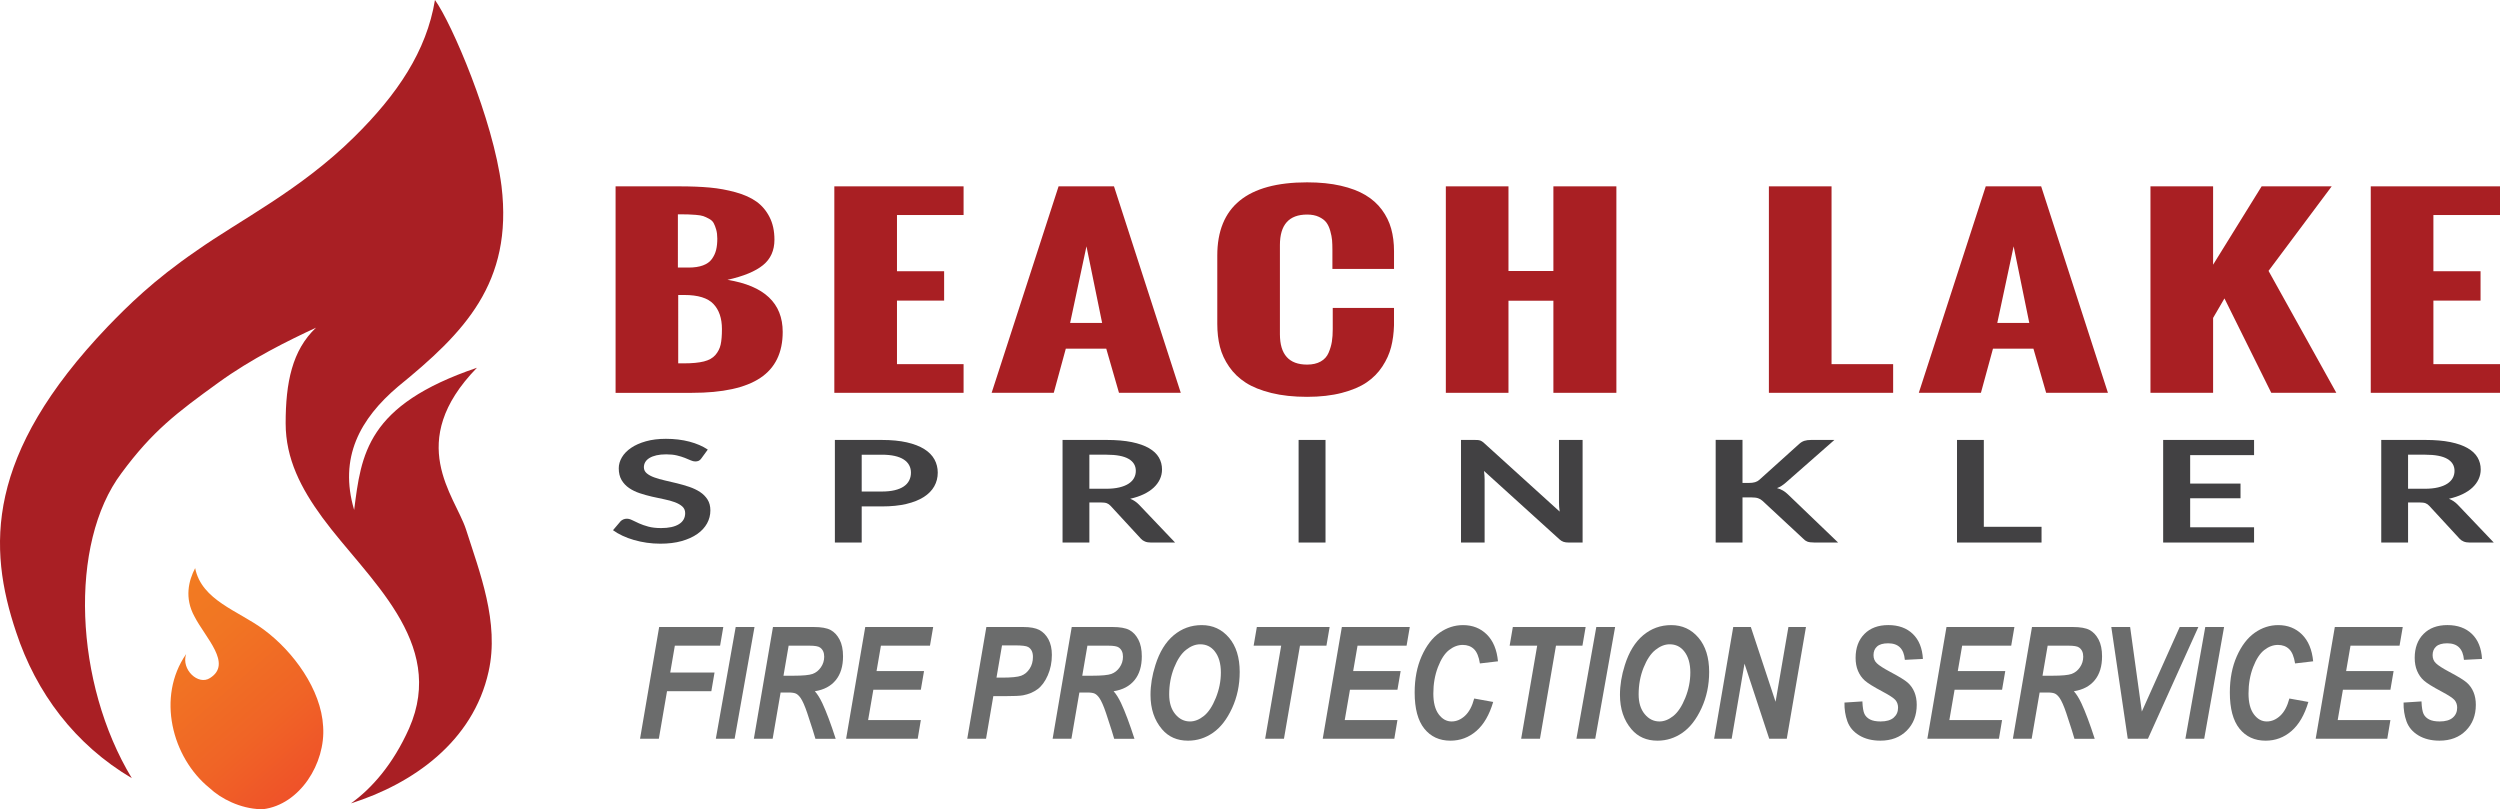 <svg version="1.1" preserveAspectRatio="xMinYMin"  xmlns="http://www.w3.org/2000/svg" xmlns:xlink="http://www.w3.org/1999/xlink" x="0px" y="0px"
	 viewBox="0 0 215.792 69.849" xml:space="preserve">
<g id="Layer_1">
	<g>
		<g>
			<path fill="#A91F23" d="M53.135,33.908V16.085h5.511c0.99,0,1.864,0.035,2.622,0.104c0.758,0.069,1.5,0.205,2.229,0.406
				c0.728,0.201,1.327,0.471,1.797,0.807c0.47,0.337,0.847,0.781,1.129,1.332c0.283,0.551,0.424,1.203,0.424,1.956
				c0,0.931-0.329,1.664-0.988,2.198c-0.659,0.535-1.681,0.958-3.067,1.267c3.179,0.515,4.768,2.014,4.768,4.496
				c0,1.789-0.644,3.112-1.931,3.97c-1.287,0.859-3.253,1.288-5.897,1.288H53.135z M58.513,23.095h0.921
				c0.495,0,0.911-0.062,1.248-0.188c0.337-0.126,0.592-0.309,0.765-0.55c0.173-0.241,0.294-0.5,0.364-0.778
				c0.069-0.277,0.104-0.604,0.104-0.98c0-0.297-0.032-0.557-0.096-0.782c-0.065-0.224-0.136-0.411-0.216-0.559
				c-0.079-0.149-0.213-0.274-0.401-0.376c-0.188-0.102-0.354-0.178-0.498-0.228c-0.144-0.049-0.361-0.086-0.654-0.109
				c-0.292-0.024-0.527-0.036-0.705-0.04c-0.178-0.003-0.456-0.005-0.832-0.005V23.095z M58.542,31.363h0.505
				c0.703,0,1.272-0.054,1.708-0.163c0.436-0.109,0.768-0.295,0.996-0.559c0.227-0.264,0.379-0.563,0.453-0.896
				c0.074-0.333,0.111-0.78,0.111-1.342c0-0.931-0.246-1.653-0.736-2.168c-0.491-0.515-1.325-0.772-2.503-0.772h-0.535V31.363z"/>
			<polygon fill="#A91F23" points="72.017,33.907 72.017,16.085 83.173,16.085 83.173,18.56 77.424,18.56 77.424,23.412 
				81.494,23.412 81.494,25.947 77.424,25.947 77.424,31.432 83.173,31.432 83.173,33.907 			"/>
			<path fill="#A91F23" d="M85.595,33.907l5.778-17.822h4.783l5.764,17.822h-5.333l-1.099-3.812h-3.491l-1.04,3.812H85.595z
				 M92.369,27.877h2.763l-1.352-6.614L92.369,27.877z"/>
			<path fill="#A91F23" d="M105.072,27.957v-5.901c0-4.211,2.585-6.317,7.754-6.317c1.089,0,2.058,0.098,2.904,0.292
				c0.847,0.195,1.557,0.464,2.131,0.807c0.574,0.343,1.048,0.766,1.419,1.268c0.371,0.501,0.638,1.046,0.802,1.633
				c0.163,0.587,0.245,1.234,0.245,1.94v1.535h-5.318V21.57c0-0.324-0.01-0.603-0.029-0.837c-0.02-0.235-0.072-0.502-0.156-0.802
				c-0.084-0.3-0.199-0.544-0.342-0.733c-0.144-0.188-0.356-0.348-0.639-0.48c-0.282-0.132-0.622-0.198-1.018-0.198
				c-1.565,0-2.347,0.879-2.347,2.634v7.693c0,1.749,0.782,2.624,2.347,2.624c0.465,0,0.857-0.089,1.173-0.267
				c0.317-0.178,0.545-0.43,0.683-0.758c0.139-0.326,0.233-0.646,0.283-0.96c0.05-0.314,0.074-0.672,0.074-1.074V26.58h5.288v1.505
				c-0.02,0.68-0.104,1.307-0.252,1.882c-0.148,0.574-0.401,1.132-0.758,1.673c-0.356,0.542-0.809,0.999-1.359,1.371
				c-0.55,0.374-1.261,0.674-2.132,0.901c-0.871,0.227-1.872,0.342-3.001,0.342c-1.159,0-2.186-0.111-3.082-0.332
				c-0.896-0.221-1.634-0.519-2.213-0.891c-0.579-0.373-1.058-0.832-1.434-1.377c-0.376-0.544-0.642-1.117-0.795-1.717
				C105.148,29.336,105.072,28.676,105.072,27.957"/>
			<polygon fill="#A91F23" points="124.8,33.907 124.8,16.085 130.207,16.085 130.207,23.392 134.084,23.392 134.084,16.085 
				139.521,16.085 139.521,33.907 134.084,33.907 134.084,25.957 130.207,25.957 130.207,33.907 			"/>
			<polygon fill="#A91F23" points="152.685,33.907 152.685,16.085 158.093,16.085 158.093,31.432 163.41,31.432 163.41,33.907 			
				"/>
			<path fill="#A91F23" d="M165.625,33.907l5.778-17.822h4.783l5.764,17.822h-5.333l-1.099-3.812h-3.491l-1.04,3.812H165.625z
				 M172.399,27.877h2.763l-1.351-6.614L172.399,27.877z"/>
			<polygon fill="#A91F23" points="185.621,33.907 185.621,16.085 191.028,16.085 191.028,22.848 195.217,16.085 201.263,16.085 
				195.812,23.382 201.664,33.907 196.049,33.907 192.008,25.758 191.028,27.442 191.028,33.907 			"/>
			<polygon fill="#A91F23" points="204.636,33.907 204.636,16.085 215.792,16.085 215.792,18.56 210.043,18.56 210.043,23.412 
				214.113,23.412 214.113,25.947 210.043,25.947 210.043,31.432 215.792,31.432 215.792,33.907 			"/>
			<polygon display="none" fill="#FFFFFF" points="58.192,8.727 206.192,8.865 206.2,-0.619 58.196,-0.619 			"/>
			<polygon display="none" fill="none" points="58.192,8.727 206.192,8.865 206.2,-0.619 58.196,-0.619 			"/>
			<path display="none" fill="#231F20" d="M211.647,8.515c0,0.352-0.294,0.636-0.654,0.636h-4.114c-0.361,0-0.654-0.285-0.654-0.636
				v-8.862c0-0.351,0.293-0.637,0.654-0.637h4.114c0.361,0,0.654,0.285,0.654,0.637V8.515z"/>
			<path display="none" fill="#FFFFFF" d="M207.361,8.083c-0.005,0.15,0.028,0.272,0.072,0.279c0.047-0.002,0.085-0.124,0.09-0.272
				l0.255-8.057c0.006-0.151-0.027-0.271-0.072-0.277c-0.045,0.003-0.084,0.124-0.09,0.273L207.361,8.083z"/>
			<path display="none" fill="none" d="M207.361,8.083c-0.005,0.15,0.028,0.272,0.072,0.279c0.047-0.002,0.085-0.124,0.09-0.272
				l0.255-8.057c0.006-0.151-0.027-0.271-0.072-0.277c-0.045,0.003-0.084,0.124-0.09,0.273L207.361,8.083z"/>
			<path display="none" fill="#FFFFFF" d="M208.788,8.072c-0.005,0.15,0.027,0.273,0.071,0.279c0.047-0.002,0.085-0.124,0.09-0.271
				l0.255-8.063c0.007-0.15-0.026-0.27-0.072-0.276c-0.045,0.003-0.084,0.124-0.09,0.273L208.788,8.072z"/>
			<path display="none" fill="none" d="M208.788,8.072c-0.005,0.15,0.027,0.273,0.071,0.279c0.047-0.002,0.085-0.124,0.09-0.271
				l0.255-8.063c0.007-0.15-0.026-0.27-0.072-0.276c-0.045,0.003-0.084,0.124-0.09,0.273L208.788,8.072z"/>
			<path display="none" fill="#FFFFFF" d="M210.206,8.07c-0.005,0.15,0.027,0.272,0.071,0.278c0.047-0.003,0.085-0.125,0.091-0.272
				l0.255-8.058c0.006-0.15-0.027-0.269-0.073-0.275c-0.044,0.004-0.084,0.124-0.09,0.273L210.206,8.07z"/>
			<path display="none" fill="none" d="M210.206,8.07c-0.005,0.15,0.027,0.272,0.071,0.278c0.047-0.003,0.085-0.125,0.091-0.272
				l0.255-8.058c0.006-0.15-0.027-0.269-0.073-0.275c-0.044,0.004-0.084,0.124-0.09,0.273L210.206,8.07z"/>
			<path display="none" fill="#231F20" d="M52.941-0.374c0-0.352,0.293-0.636,0.654-0.636h4.114c0.362,0,0.655,0.285,0.655,0.636
				v8.863c0,0.351-0.293,0.636-0.655,0.636h-4.114c-0.361,0-0.654-0.285-0.654-0.636V-0.374z"/>
			<path display="none" fill="#FFFFFF" d="M57.226,0.057c0.005-0.15-0.027-0.272-0.071-0.278c-0.046,0.002-0.086,0.123-0.089,0.271
				l-0.256,8.057c-0.006,0.151,0.026,0.271,0.072,0.277c0.044-0.003,0.085-0.124,0.089-0.273L57.226,0.057z"/>
			<path display="none" fill="none" d="M57.226,0.057c0.005-0.15-0.027-0.272-0.071-0.278c-0.046,0.002-0.086,0.123-0.089,0.271
				l-0.256,8.057c-0.006,0.151,0.026,0.271,0.072,0.277c0.044-0.003,0.085-0.124,0.089-0.273L57.226,0.057z"/>
			<path display="none" fill="#FFFFFF" d="M55.8,0.069c0.006-0.15-0.027-0.273-0.071-0.279c-0.046,0.003-0.086,0.124-0.09,0.272
				l-0.256,8.063c-0.006,0.15,0.026,0.27,0.072,0.276c0.044-0.003,0.085-0.123,0.089-0.273L55.8,0.069z"/>
			<path display="none" fill="none" d="M55.8,0.069c0.006-0.15-0.027-0.273-0.071-0.279c-0.046,0.003-0.086,0.124-0.09,0.272
				l-0.256,8.063c-0.006,0.15,0.026,0.27,0.072,0.276c0.044-0.003,0.085-0.123,0.089-0.273L55.8,0.069z"/>
			<path display="none" fill="#FFFFFF" d="M54.382,0.072c0.006-0.15-0.027-0.272-0.071-0.278c-0.046,0.002-0.086,0.124-0.091,0.271
				l-0.255,8.058c-0.006,0.15,0.026,0.27,0.072,0.275c0.044-0.004,0.084-0.125,0.089-0.273L54.382,0.072z"/>
			<path display="none" fill="none" d="M54.382,0.072c0.006-0.15-0.027-0.272-0.071-0.278c-0.046,0.002-0.086,0.124-0.091,0.271
				l-0.255,8.058c-0.006,0.15,0.026,0.27,0.072,0.275c0.044-0.004,0.084-0.125,0.089-0.273L54.382,0.072z"/>
		</g>
		<path fill="#424143" d="M60.526,39.585c-0.063,0.09-0.136,0.153-0.219,0.19c-0.083,0.037-0.182,0.056-0.297,0.056
			c-0.115,0-0.244-0.032-0.387-0.095c-0.143-0.063-0.312-0.134-0.508-0.212c-0.195-0.078-0.423-0.148-0.684-0.211
			c-0.261-0.063-0.57-0.095-0.925-0.095c-0.321,0-0.601,0.027-0.839,0.082c-0.238,0.055-0.439,0.132-0.602,0.23
			c-0.163,0.098-0.285,0.216-0.366,0.352c-0.08,0.136-0.121,0.287-0.121,0.45c0,0.208,0.082,0.382,0.245,0.521
			c0.164,0.139,0.38,0.257,0.65,0.355c0.27,0.098,0.577,0.186,0.921,0.264c0.344,0.077,0.696,0.16,1.054,0.248
			c0.358,0.088,0.71,0.19,1.054,0.306c0.344,0.117,0.651,0.264,0.921,0.441c0.27,0.177,0.486,0.395,0.649,0.652
			c0.164,0.257,0.245,0.569,0.245,0.937c0,0.4-0.096,0.775-0.288,1.124c-0.193,0.349-0.473,0.653-0.843,0.912
			c-0.37,0.259-0.822,0.463-1.355,0.613c-0.533,0.149-1.144,0.224-1.833,0.224c-0.396,0-0.786-0.028-1.17-0.082
			c-0.384-0.056-0.753-0.134-1.106-0.236c-0.352-0.102-0.683-0.224-0.989-0.368c-0.307-0.142-0.581-0.302-0.822-0.478l0.671-0.79
			c0.063-0.057,0.139-0.105,0.228-0.144c0.089-0.038,0.188-0.058,0.297-0.058c0.143,0,0.298,0.042,0.465,0.126
			c0.166,0.084,0.363,0.176,0.59,0.278c0.226,0.102,0.493,0.195,0.8,0.279c0.307,0.083,0.675,0.125,1.106,0.125
			c0.66,0,1.17-0.111,1.531-0.334c0.362-0.222,0.542-0.542,0.542-0.958c0-0.233-0.082-0.423-0.245-0.57
			c-0.163-0.147-0.38-0.27-0.65-0.371c-0.27-0.1-0.577-0.185-0.921-0.254c-0.344-0.069-0.694-0.145-1.05-0.226
			c-0.356-0.082-0.706-0.18-1.05-0.294c-0.344-0.114-0.651-0.263-0.921-0.447c-0.269-0.184-0.486-0.414-0.65-0.689
			c-0.163-0.276-0.245-0.616-0.245-1.02c0-0.322,0.091-0.636,0.271-0.943c0.181-0.306,0.444-0.578,0.792-0.815
			c0.347-0.237,0.773-0.427,1.278-0.569c0.505-0.143,1.081-0.214,1.729-0.214c0.734,0,1.411,0.082,2.031,0.244
			c0.62,0.164,1.147,0.393,1.583,0.686L60.526,39.585z"/>
		<path fill="#424143" d="M74.379,43.713v3.118h-2.315v-8.856h4.052c0.832,0,1.552,0.07,2.16,0.208
			c0.608,0.14,1.11,0.333,1.506,0.582c0.396,0.249,0.688,0.547,0.878,0.894c0.189,0.347,0.284,0.727,0.284,1.139
			c0,0.429-0.1,0.821-0.301,1.179c-0.201,0.358-0.502,0.665-0.903,0.921c-0.401,0.258-0.903,0.458-1.506,0.601
			c-0.602,0.143-1.308,0.214-2.117,0.214H74.379z M74.379,42.427h1.738c0.425,0,0.795-0.038,1.11-0.114
			c0.315-0.075,0.576-0.184,0.783-0.324c0.207-0.141,0.362-0.312,0.465-0.515c0.103-0.202,0.155-0.427,0.155-0.677
			c0-0.237-0.052-0.451-0.155-0.643c-0.103-0.192-0.258-0.356-0.465-0.49c-0.206-0.135-0.467-0.238-0.783-0.309
			c-0.315-0.071-0.686-0.107-1.11-0.107h-1.738V42.427z"/>
		<path fill="#424143" d="M94.031,43.37v3.46h-2.315v-8.856h3.794c0.849,0,1.576,0.062,2.181,0.186
			c0.605,0.125,1.101,0.299,1.488,0.524c0.387,0.225,0.671,0.493,0.852,0.805c0.181,0.313,0.271,0.657,0.271,1.032
			c0,0.298-0.061,0.58-0.185,0.845c-0.123,0.266-0.301,0.507-0.533,0.723c-0.232,0.216-0.519,0.407-0.86,0.57
			c-0.341,0.163-0.73,0.294-1.166,0.392c0.292,0.118,0.545,0.288,0.757,0.508l3.115,3.271h-2.082c-0.201,0-0.371-0.029-0.512-0.086
			c-0.141-0.057-0.26-0.138-0.357-0.245l-2.616-2.836c-0.098-0.106-0.205-0.182-0.323-0.226c-0.118-0.045-0.291-0.067-0.521-0.067
			H94.031z M94.031,42.188h1.445c0.436,0,0.816-0.039,1.14-0.116c0.324-0.078,0.59-0.184,0.8-0.322
			c0.209-0.136,0.365-0.298,0.469-0.487c0.103-0.187,0.155-0.394,0.155-0.619c0-0.449-0.208-0.794-0.624-1.035
			c-0.416-0.241-1.052-0.361-1.906-0.361h-1.48V42.188z"/>
		<rect x="112.091" y="37.974" fill="#424143" width="2.323" height="8.856"/>
		<path fill="#424143" d="M127.579,37.983c0.069,0.006,0.13,0.018,0.185,0.037c0.054,0.018,0.108,0.045,0.159,0.08
			c0.052,0.035,0.109,0.081,0.172,0.138l6.531,5.922c-0.023-0.143-0.039-0.283-0.047-0.42c-0.009-0.137-0.013-0.264-0.013-0.383
			v-5.383h2.039v8.856h-1.196c-0.183,0-0.335-0.02-0.456-0.062c-0.12-0.04-0.238-0.114-0.353-0.22l-6.505-5.897
			c0.017,0.13,0.03,0.26,0.039,0.389c0.009,0.129,0.013,0.246,0.013,0.352v5.439h-2.039v-8.856h1.213
			C127.424,37.974,127.51,37.977,127.579,37.983"/>
		<path fill="#424143" d="M150.406,41.686h0.542c0.218,0,0.399-0.022,0.543-0.065c0.143-0.042,0.266-0.111,0.37-0.205l3.433-3.092
			c0.143-0.131,0.294-0.222,0.452-0.273c0.158-0.051,0.357-0.077,0.598-0.077h1.996l-4.19,3.681
			c-0.132,0.114-0.258,0.21-0.379,0.288c-0.12,0.077-0.25,0.14-0.387,0.189c0.19,0.049,0.36,0.118,0.512,0.208
			c0.152,0.09,0.3,0.204,0.443,0.343l4.319,4.146h-2.048c-0.275,0-0.481-0.028-0.615-0.083c-0.135-0.055-0.248-0.136-0.34-0.242
			l-3.519-3.271c-0.115-0.106-0.244-0.182-0.387-0.229c-0.143-0.047-0.347-0.071-0.611-0.071h-0.731v3.896h-2.315v-8.862h2.315
			V41.686z"/>
		<polygon fill="#424143" points="171.237,45.471 176.219,45.471 176.219,46.83 168.923,46.83 168.923,37.974 171.237,37.974 		"/>
		<polygon fill="#424143" points="194.564,37.974 194.564,39.285 189.048,39.285 189.048,41.741 193.394,41.741 193.394,43.009 
			189.048,43.009 189.048,45.514 194.564,45.514 194.564,46.83 186.717,46.83 186.717,37.974 		"/>
		<path fill="#424143" d="M207.857,43.37v3.46h-2.315v-8.856h3.794c0.849,0,1.576,0.062,2.181,0.186
			c0.605,0.125,1.101,0.299,1.488,0.524c0.387,0.225,0.671,0.493,0.852,0.805c0.181,0.313,0.271,0.657,0.271,1.032
			c0,0.298-0.062,0.58-0.185,0.845c-0.124,0.266-0.301,0.507-0.533,0.723c-0.232,0.216-0.519,0.407-0.861,0.57
			c-0.341,0.163-0.73,0.294-1.166,0.392c0.292,0.118,0.545,0.288,0.757,0.508l3.115,3.271h-2.082c-0.201,0-0.371-0.029-0.512-0.086
			c-0.141-0.057-0.26-0.138-0.358-0.245l-2.615-2.836c-0.098-0.106-0.205-0.182-0.322-0.226c-0.118-0.045-0.291-0.067-0.521-0.067
			H207.857z M207.857,42.188h1.445c0.436,0,0.816-0.039,1.14-0.116c0.324-0.078,0.591-0.184,0.8-0.322
			c0.209-0.136,0.365-0.298,0.469-0.487c0.104-0.187,0.155-0.394,0.155-0.619c0-0.449-0.208-0.794-0.624-1.035
			c-0.416-0.241-1.052-0.361-1.906-0.361h-1.48V42.188z"/>
		<g>
			<path fill="#6B6C6C" d="M55.246,63.768l1.65-9.647h5.536l-0.276,1.612h-3.906l-0.398,2.316h3.824l-0.276,1.612h-3.825
				l-0.706,4.106H55.246z"/>
			<path fill="#6B6C6C" d="M61.787,63.768l1.716-9.647h1.624l-1.716,9.647H61.787z"/>
			<path fill="#6B6C6C" d="M66.693,63.768H65.07l1.65-9.647h3.515c0.649,0,1.134,0.086,1.454,0.256
				c0.32,0.171,0.58,0.447,0.78,0.829c0.2,0.382,0.299,0.864,0.299,1.447c0,0.855-0.209,1.54-0.628,2.055
				c-0.419,0.515-1.02,0.834-1.805,0.957c0.219,0.242,0.434,0.585,0.645,1.03c0.349,0.746,0.734,1.77,1.153,3.073h-1.749
				c-0.07-0.272-0.305-1.011-0.705-2.218c-0.209-0.619-0.402-1.055-0.578-1.309c-0.128-0.18-0.258-0.302-0.39-0.368
				c-0.132-0.066-0.355-0.099-0.667-0.099h-0.665L66.693,63.768z M67.628,58.326h0.857c0.816,0,1.368-0.052,1.655-0.155
				c0.287-0.103,0.526-0.293,0.717-0.569c0.191-0.276,0.286-0.581,0.286-0.915c0-0.364-0.121-0.63-0.362-0.796
				c-0.14-0.105-0.447-0.158-0.921-0.158h-1.787L67.628,58.326z"/>
			<path fill="#6B6C6C" d="M73.033,63.768l1.652-9.647h5.863l-0.276,1.612h-4.234l-0.377,2.191h4.098l-0.276,1.612h-4.099
				l-0.451,2.619h4.551l-0.27,1.612H73.033z"/>
			<path fill="#6B6C6C" d="M85.111,63.768h-1.622l1.65-9.647h3.18c0.605,0,1.069,0.086,1.394,0.257
				c0.324,0.171,0.586,0.44,0.784,0.806c0.198,0.366,0.297,0.815,0.297,1.346c0,0.64-0.118,1.229-0.355,1.767
				c-0.237,0.537-0.531,0.936-0.882,1.194c-0.352,0.259-0.769,0.434-1.251,0.526c-0.261,0.048-0.778,0.072-1.552,0.072H85.74
				L85.111,63.768z M86.014,58.491h0.469c0.813,0,1.367-0.055,1.662-0.165c0.295-0.11,0.538-0.31,0.729-0.602
				s0.286-0.631,0.286-1.017c0-0.417-0.139-0.704-0.417-0.862c-0.161-0.092-0.534-0.138-1.116-0.138H86.49L86.014,58.491z"/>
			<path fill="#6B6C6C" d="M92.481,63.768h-1.622l1.65-9.647h3.515c0.649,0,1.134,0.086,1.454,0.256
				c0.32,0.171,0.58,0.447,0.78,0.829c0.2,0.382,0.299,0.864,0.299,1.447c0,0.855-0.209,1.54-0.628,2.055
				c-0.419,0.515-1.02,0.834-1.805,0.957c0.219,0.242,0.434,0.585,0.645,1.03c0.349,0.746,0.734,1.77,1.153,3.073h-1.749
				c-0.07-0.272-0.305-1.011-0.705-2.218c-0.209-0.619-0.402-1.055-0.578-1.309c-0.128-0.18-0.258-0.302-0.39-0.368
				c-0.132-0.066-0.355-0.099-0.667-0.099h-0.665L92.481,63.768z M93.417,58.326h0.857c0.816,0,1.368-0.052,1.655-0.155
				c0.287-0.103,0.526-0.293,0.717-0.569c0.191-0.276,0.286-0.581,0.286-0.915c0-0.364-0.121-0.63-0.362-0.796
				c-0.14-0.105-0.447-0.158-0.921-0.158h-1.787L93.417,58.326z"/>
			<path fill="#6B6C6C" d="M99.308,59.98c0-0.833,0.14-1.69,0.421-2.571c0.355-1.131,0.882-1.989,1.579-2.574
				c0.698-0.585,1.505-0.878,2.422-0.878c0.952,0,1.736,0.362,2.352,1.085c0.616,0.724,0.925,1.71,0.925,2.959
				c0,1.131-0.22,2.174-0.661,3.13c-0.441,0.956-0.988,1.662-1.642,2.117c-0.654,0.456-1.373,0.684-2.158,0.684
				c-0.939,0-1.687-0.329-2.244-0.986C99.639,62.17,99.308,61.182,99.308,59.98z M100.92,59.941c0,0.71,0.174,1.277,0.523,1.699
				c0.349,0.423,0.773,0.634,1.273,0.634c0.404,0,0.803-0.158,1.198-0.473c0.395-0.316,0.738-0.834,1.03-1.555
				c0.292-0.721,0.438-1.454,0.438-2.199c0-0.78-0.18-1.394-0.54-1.841c-0.316-0.394-0.73-0.592-1.244-0.592
				c-0.412,0-0.82,0.16-1.224,0.48c-0.404,0.32-0.747,0.834-1.03,1.542C101.062,58.344,100.92,59.112,100.92,59.941z"/>
			<path fill="#6B6C6C" d="M110.827,63.768h-1.623l1.384-8.035h-2.378l0.276-1.612h6.284l-0.276,1.612h-2.284L110.827,63.768z"/>
			<path fill="#6B6C6C" d="M114.173,63.768l1.652-9.647h5.863l-0.276,1.612h-4.234l-0.377,2.191h4.098l-0.276,1.612h-4.099
				l-0.451,2.619h4.55l-0.27,1.612H114.173z"/>
			<path fill="#6B6C6C" d="M127.248,60.294l1.639,0.296c-0.329,1.116-0.815,1.953-1.458,2.509c-0.643,0.556-1.387,0.834-2.234,0.834
				c-0.948,0-1.699-0.346-2.254-1.039c-0.555-0.693-0.832-1.732-0.832-3.117c0-1.188,0.202-2.235,0.605-3.14
				s0.918-1.578,1.543-2.019c0.625-0.441,1.302-0.661,2.03-0.661c0.82,0,1.504,0.27,2.05,0.809c0.546,0.54,0.868,1.312,0.964,2.316
				l-1.56,0.184c-0.092-0.583-0.263-0.996-0.512-1.237c-0.25-0.241-0.574-0.362-0.972-0.362c-0.407,0-0.799,0.147-1.176,0.441
				c-0.377,0.294-0.698,0.786-0.963,1.477c-0.265,0.691-0.397,1.451-0.397,2.28c0,0.776,0.153,1.372,0.46,1.787
				c0.306,0.415,0.679,0.622,1.117,0.622c0.416,0,0.801-0.163,1.156-0.49C126.808,61.457,127.073,60.961,127.248,60.294z"/>
			<path fill="#6B6C6C" d="M132.924,63.768h-1.623l1.384-8.035h-2.378l0.276-1.612h6.284l-0.276,1.612h-2.284L132.924,63.768z"/>
			<path fill="#6B6C6C" d="M136.072,63.768l1.716-9.647h1.624l-1.716,9.647H136.072z"/>
			<path fill="#6B6C6C" d="M139.83,59.98c0-0.833,0.14-1.69,0.421-2.571c0.355-1.131,0.882-1.989,1.579-2.574
				c0.698-0.585,1.505-0.878,2.422-0.878c0.952,0,1.736,0.362,2.352,1.085c0.616,0.724,0.925,1.71,0.925,2.959
				c0,1.131-0.22,2.174-0.661,3.13c-0.441,0.956-0.988,1.662-1.642,2.117c-0.654,0.456-1.373,0.684-2.158,0.684
				c-0.939,0-1.687-0.329-2.244-0.986C140.161,62.17,139.83,61.182,139.83,59.98z M141.442,59.941c0,0.71,0.174,1.277,0.523,1.699
				c0.349,0.423,0.773,0.634,1.273,0.634c0.404,0,0.803-0.158,1.198-0.473c0.395-0.316,0.738-0.834,1.03-1.555
				c0.292-0.721,0.438-1.454,0.438-2.199c0-0.78-0.18-1.394-0.54-1.841c-0.316-0.394-0.73-0.592-1.244-0.592
				c-0.412,0-0.82,0.16-1.224,0.48c-0.404,0.32-0.747,0.834-1.03,1.542C141.583,58.344,141.442,59.112,141.442,59.941z"/>
			<path fill="#6B6C6C" d="M154.228,63.768h-1.513l-2.135-6.482l-1.108,6.482h-1.515l1.65-9.647h1.519l2.135,6.455l1.109-6.455
				h1.515L154.228,63.768z"/>
			<path fill="#6B6C6C" d="M159.209,60.643l1.546-0.099c0.022,0.518,0.081,0.877,0.178,1.079s0.257,0.361,0.48,0.477
				c0.224,0.116,0.529,0.174,0.915,0.174c0.5,0,0.876-0.11,1.129-0.329c0.252-0.219,0.378-0.507,0.378-0.862
				c0-0.25-0.072-0.465-0.217-0.645c-0.145-0.175-0.52-0.423-1.125-0.744c-0.768-0.408-1.278-0.725-1.53-0.951
				c-0.252-0.226-0.447-0.503-0.586-0.832c-0.138-0.329-0.207-0.704-0.207-1.125c0-0.86,0.252-1.546,0.757-2.06
				c0.505-0.513,1.193-0.77,2.066-0.77c0.882,0,1.587,0.255,2.116,0.765c0.529,0.51,0.819,1.229,0.872,2.157l-1.56,0.079
				c-0.079-0.952-0.559-1.428-1.438-1.428c-0.435,0-0.755,0.091-0.96,0.274c-0.205,0.182-0.307,0.432-0.307,0.748
				c0,0.29,0.097,0.525,0.292,0.705c0.19,0.185,0.572,0.43,1.147,0.738c0.759,0.4,1.263,0.71,1.514,0.931
				c0.251,0.221,0.443,0.493,0.577,0.815c0.134,0.322,0.201,0.687,0.201,1.095c0,0.912-0.287,1.656-0.862,2.232
				c-0.575,0.576-1.334,0.865-2.277,0.865c-0.711,0-1.317-0.151-1.819-0.454c-0.502-0.303-0.844-0.706-1.027-1.211
				C159.28,61.763,159.196,61.222,159.209,60.643z"/>
			<path fill="#6B6C6C" d="M166.362,63.768l1.652-9.647h5.863l-0.276,1.612h-4.234l-0.377,2.191h4.098l-0.276,1.612h-4.099
				l-0.451,2.619h4.55l-0.27,1.612H166.362z"/>
			<path fill="#6B6C6C" d="M175.367,63.768h-1.622l1.65-9.647h3.515c0.649,0,1.134,0.086,1.454,0.256
				c0.32,0.171,0.58,0.447,0.78,0.829c0.2,0.382,0.299,0.864,0.299,1.447c0,0.855-0.209,1.54-0.628,2.055
				c-0.419,0.515-1.021,0.834-1.805,0.957c0.219,0.242,0.434,0.585,0.645,1.03c0.349,0.746,0.734,1.77,1.153,3.073h-1.749
				c-0.07-0.272-0.305-1.011-0.705-2.218c-0.209-0.619-0.402-1.055-0.578-1.309c-0.128-0.18-0.258-0.302-0.39-0.368
				c-0.132-0.066-0.354-0.099-0.667-0.099h-0.665L175.367,63.768z M176.303,58.326h0.857c0.816,0,1.368-0.052,1.655-0.155
				s0.526-0.293,0.717-0.569c0.191-0.276,0.286-0.581,0.286-0.915c0-0.364-0.121-0.63-0.362-0.796
				c-0.14-0.105-0.447-0.158-0.921-0.158h-1.787L176.303,58.326z"/>
			<path fill="#6B6C6C" d="M185.402,63.768h-1.741l-1.421-9.647h1.626l1.01,7.298l3.271-7.298h1.608L185.402,63.768z"/>
			<path fill="#6B6C6C" d="M188.636,63.768l1.716-9.647h1.624l-1.716,9.647H188.636z"/>
			<path fill="#6B6C6C" d="M197.612,60.294l1.639,0.296c-0.329,1.116-0.815,1.953-1.458,2.509c-0.643,0.556-1.387,0.834-2.234,0.834
				c-0.948,0-1.699-0.346-2.254-1.039c-0.555-0.693-0.832-1.732-0.832-3.117c0-1.188,0.202-2.235,0.605-3.14
				s0.918-1.578,1.543-2.019c0.625-0.441,1.302-0.661,2.03-0.661c0.82,0,1.504,0.27,2.05,0.809c0.546,0.54,0.868,1.312,0.964,2.316
				l-1.56,0.184c-0.092-0.583-0.263-0.996-0.512-1.237c-0.25-0.241-0.574-0.362-0.972-0.362c-0.407,0-0.799,0.147-1.176,0.441
				c-0.377,0.294-0.698,0.786-0.963,1.477c-0.265,0.691-0.397,1.451-0.397,2.28c0,0.776,0.153,1.372,0.46,1.787
				c0.306,0.415,0.679,0.622,1.117,0.622c0.416,0,0.801-0.163,1.156-0.49C197.171,61.457,197.436,60.961,197.612,60.294z"/>
			<path fill="#6B6C6C" d="M199.882,63.768l1.652-9.647h5.863l-0.276,1.612h-4.234l-0.377,2.191h4.098l-0.276,1.612h-4.099
				l-0.451,2.619h4.55l-0.27,1.612H199.882z"/>
			<path fill="#6B6C6C" d="M207.469,60.643l1.546-0.099c0.022,0.518,0.081,0.877,0.178,1.079s0.257,0.361,0.48,0.477
				c0.224,0.116,0.529,0.174,0.915,0.174c0.5,0,0.876-0.11,1.129-0.329s0.378-0.507,0.378-0.862c0-0.25-0.072-0.465-0.217-0.645
				c-0.145-0.175-0.52-0.423-1.125-0.744c-0.768-0.408-1.278-0.725-1.53-0.951c-0.252-0.226-0.447-0.503-0.586-0.832
				c-0.138-0.329-0.207-0.704-0.207-1.125c0-0.86,0.252-1.546,0.757-2.06c0.504-0.513,1.193-0.77,2.066-0.77
				c0.882,0,1.587,0.255,2.116,0.765c0.529,0.51,0.819,1.229,0.872,2.157l-1.56,0.079c-0.079-0.952-0.559-1.428-1.438-1.428
				c-0.435,0-0.755,0.091-0.96,0.274c-0.205,0.182-0.307,0.432-0.307,0.748c0,0.29,0.097,0.525,0.292,0.705
				c0.19,0.185,0.572,0.43,1.147,0.738c0.759,0.4,1.263,0.71,1.514,0.931s0.443,0.493,0.577,0.815
				c0.134,0.322,0.201,0.687,0.201,1.095c0,0.912-0.287,1.656-0.862,2.232c-0.575,0.576-1.334,0.865-2.277,0.865
				c-0.711,0-1.317-0.151-1.819-0.454c-0.502-0.303-0.844-0.706-1.027-1.211S207.456,61.222,207.469,60.643z"/>
		</g>
	</g>
</g>
<g id="Layer_2">
	<g>
		<path fill="#A91F24" d="M30.571,11.827c-4.631,4.575-9.819,7.141-13.613,9.819c-3.738,2.566-5.914,4.742-7.643,6.527
			c-10.6,11.102-10.377,19.08-7.922,26.389c1.729,5.244,5.077,9.707,9.986,12.608c-4.965-8.201-5.467-20.252-0.893-26.333
			c2.678-3.626,4.742-5.188,8.368-7.811c2.845-2.064,6.025-3.626,8.424-4.742c-2.064,1.953-2.622,4.742-2.622,8.257
			c0,3.068,1.339,5.635,3.18,8.145c3.849,5.244,10.767,10.712,7.476,18.187c-1.395,3.124-3.236,5.188-5.021,6.472
			c5.3-1.674,10.544-5.3,11.883-11.381c0.948-4.24-0.781-8.592-1.953-12.274c-0.948-2.901-5.3-7.532,0.948-13.947
			c-9.54,3.236-9.986,7.476-10.6,12.274c-1.339-4.519,0.502-7.866,3.794-10.656c5.691-4.631,9.931-8.926,8.926-17.295
			C42.566,10.321,38.995,2.008,37.545,0C36.819,4.407,34.309,8.145,30.571,11.827"/>
		<g>
			<g>
				
					<linearGradient id="SVGID_00000118362002563729245790000004984794045058452396_" gradientUnits="userSpaceOnUse" x1="26.329" y1="67.821" x2="12.948" y2="52.428">
					<stop  offset="0" style="stop-color:#EF5229"/>
					<stop  offset="0.31" style="stop-color:#F06426"/>
					<stop  offset="0.73" style="stop-color:#F17523"/>
					<stop  offset="1" style="stop-color:#F27B21"/>
				</linearGradient>
				<path id="SVGID_1_" fill="url(#SVGID_00000118362002563729245790000004984794045058452396_)" d="M16.791,53.223
					c0.948,1.841,3.292,4.073,1.339,5.3c-1.004,0.669-2.511-0.725-2.064-2.064c-2.566,3.682-1.227,8.926,2.008,11.548
					c1.004,0.948,2.678,1.785,4.407,1.841h0.223c3.18-0.391,5.412-3.961,5.188-7.141c-0.167-3.18-2.566-6.472-5.133-8.368
					c-2.176-1.618-5.356-2.511-5.914-5.3C16.289,50.099,15.898,51.606,16.791,53.223"/>
			</g>
		</g>
	</g>
</g>
</svg>
